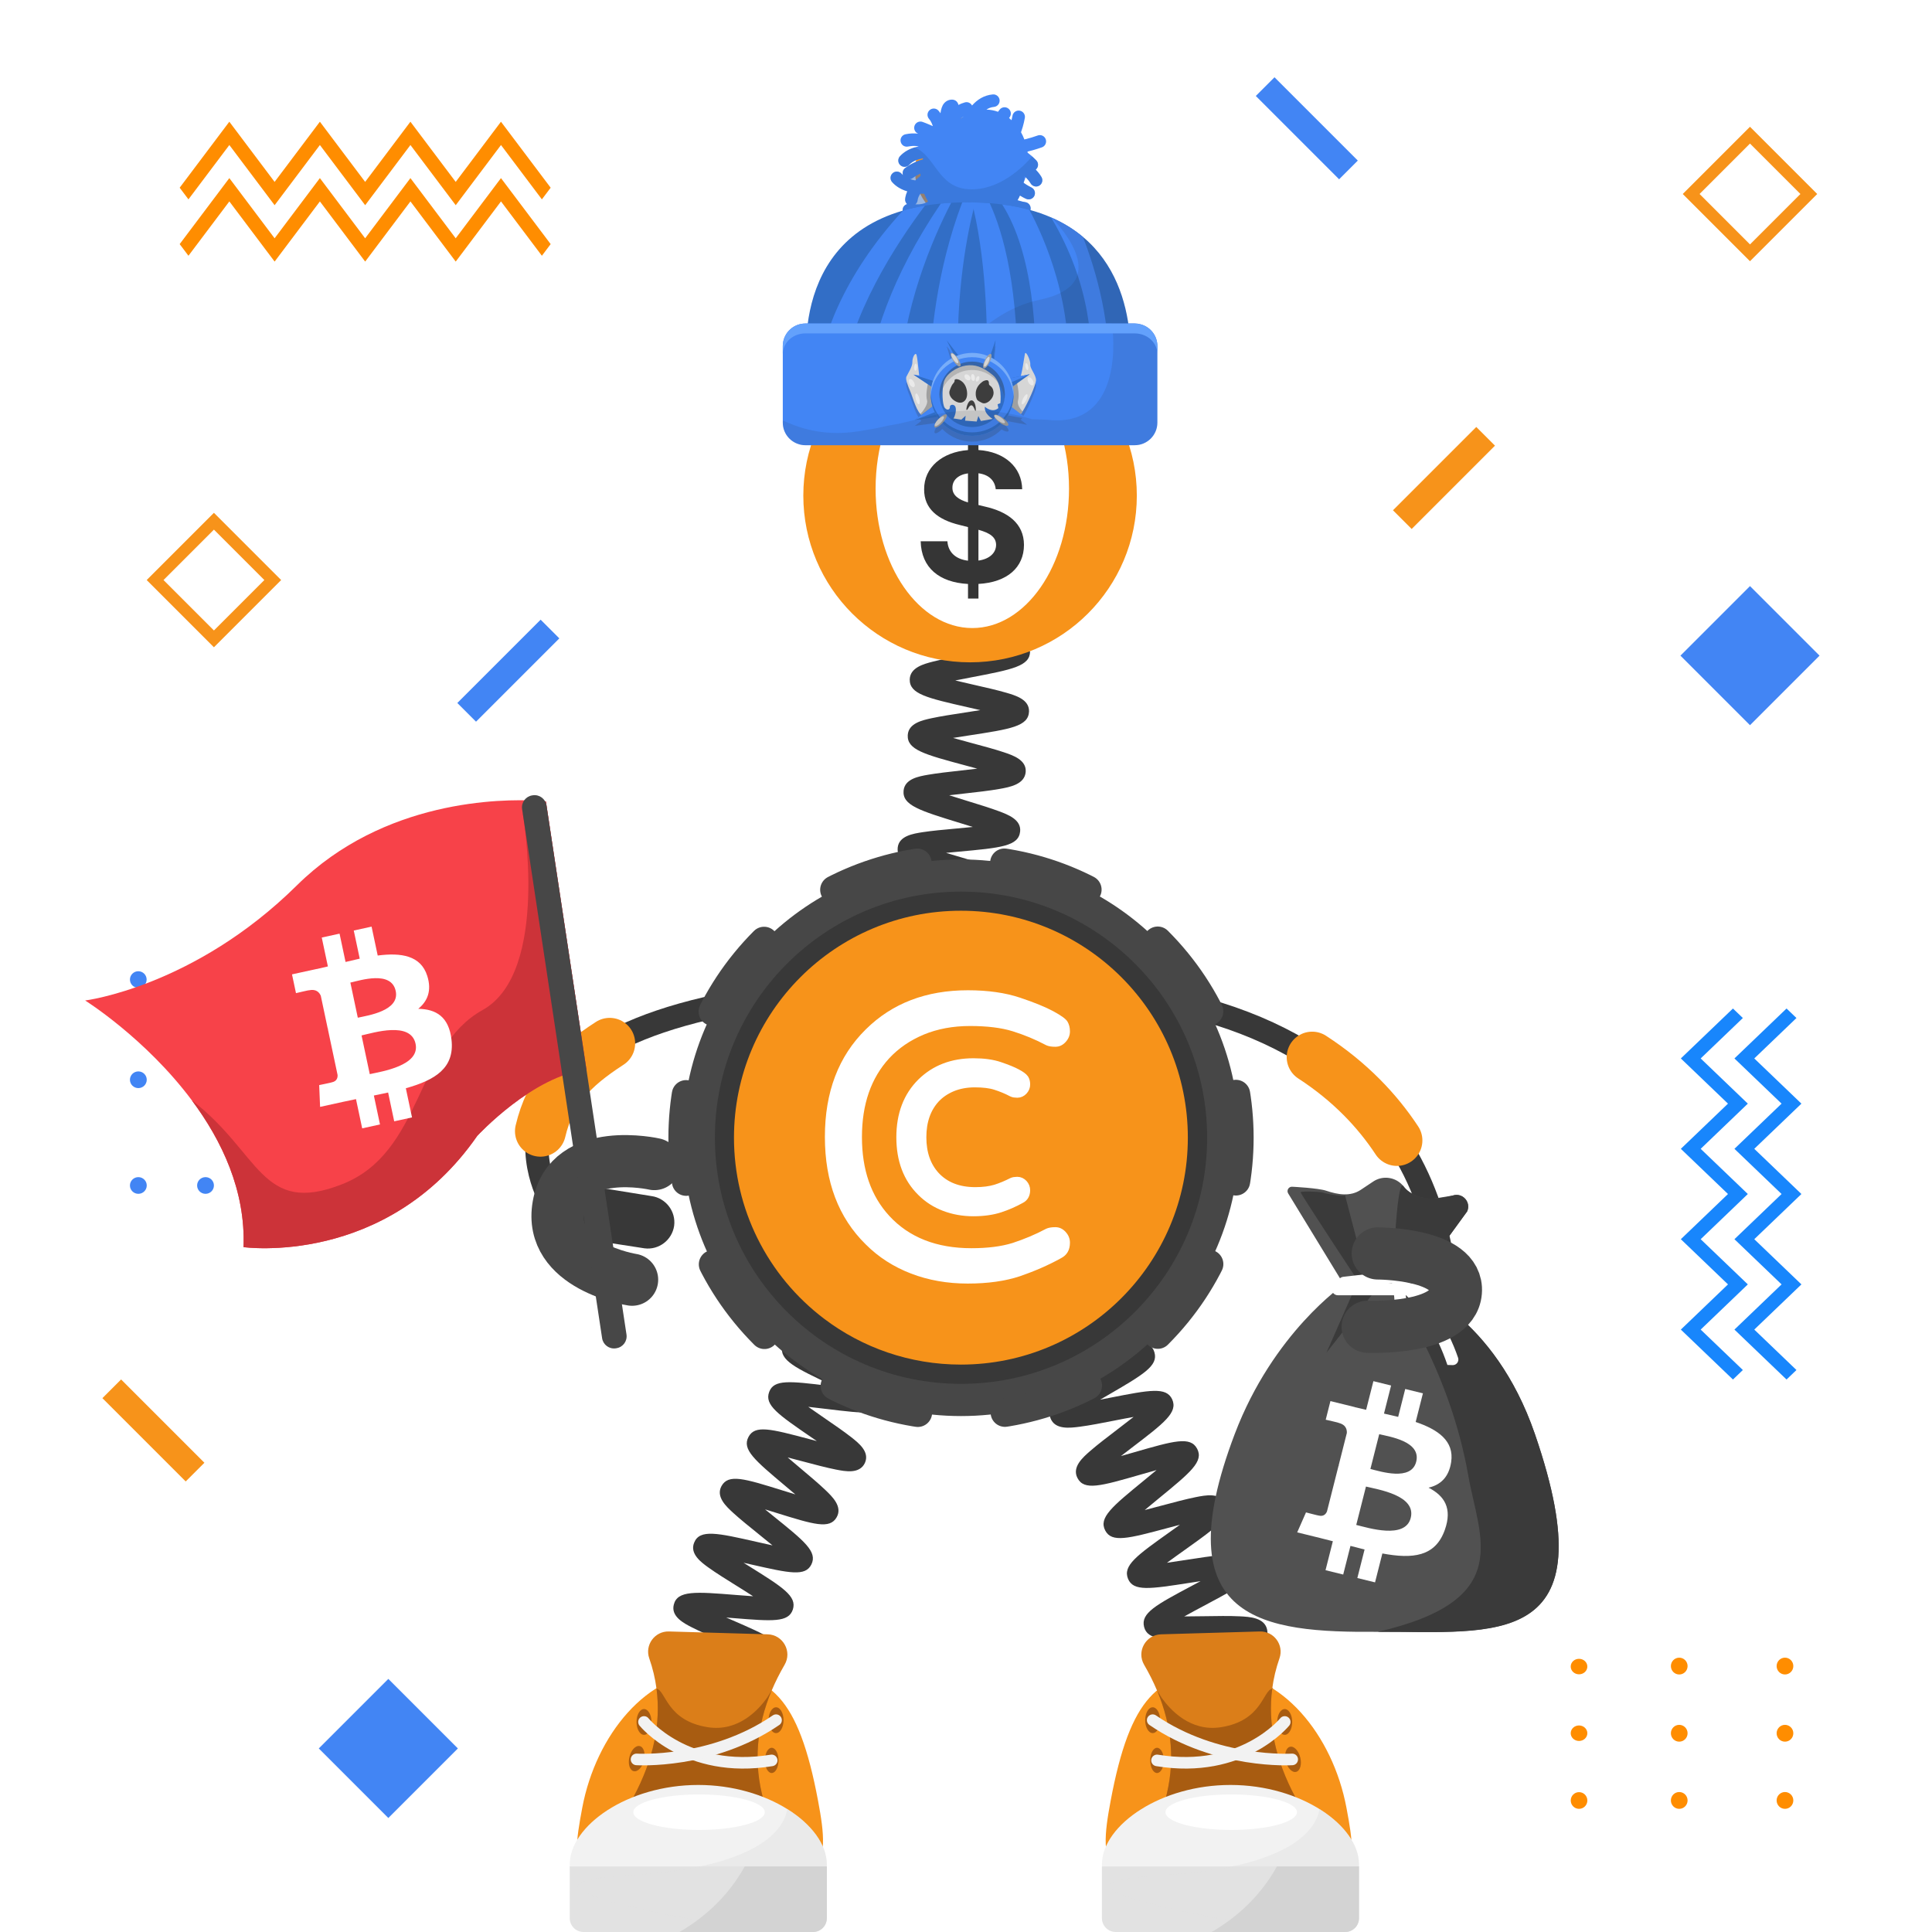 <svg width="1000" height="1000" viewBox="0 0 1000 1000" fill="none" xmlns="http://www.w3.org/2000/svg">
<rect width="1000" height="1000" fill="white"/>
<path fill-rule="evenodd" clip-rule="evenodd" d="M110.729 265.43L75.93 300.23L110.729 335.03L145.529 300.23L110.729 265.43ZM84.63 300.23L110.729 274.13L136.829 300.23L110.729 326.33L84.63 300.23Z" fill="#F7931A"/>
<path fill-rule="evenodd" clip-rule="evenodd" d="M905.793 65.61L870.992 100.41L905.793 135.21L940.593 100.41L905.793 65.61ZM879.692 100.41L905.793 74.31L931.893 100.41L905.793 126.51L879.692 100.41Z" fill="#F7931A"/>
<path fill-rule="evenodd" clip-rule="evenodd" d="M873.857 834.25C873.857 836.65 871.928 838.6 869.538 838.6C867.148 838.6 865.218 836.65 865.218 834.25C865.218 831.85 867.148 829.9 869.538 829.9C871.928 829.9 873.857 831.85 873.857 834.25ZM821.968 834.5C821.968 836.72 820.038 838.51 817.668 838.51C815.298 838.51 813.367 836.71 813.367 834.5C813.367 832.28 815.288 830.49 817.668 830.49C820.048 830.49 821.968 832.28 821.968 834.5ZM821.968 869C821.968 871.22 820.038 873.01 817.668 873.01C815.298 873.01 813.367 871.21 813.367 869C813.367 866.78 815.288 864.98 817.668 864.98C820.048 864.99 821.968 866.79 821.968 869ZM817.678 908.14C820.048 908.14 821.978 906.21 821.978 903.82C821.978 901.43 820.048 899.5 817.678 899.5C815.308 899.5 813.378 901.43 813.378 903.82C813.378 906.2 815.298 908.14 817.678 908.14ZM869.538 873.37C871.928 873.37 873.857 871.42 873.857 869.02C873.857 866.62 871.928 864.67 869.538 864.67C867.148 864.67 865.218 866.61 865.218 869.02C865.218 871.42 867.158 873.37 869.538 873.37ZM873.857 903.79C873.857 906.19 871.928 908.14 869.538 908.14C867.148 908.14 865.218 906.19 865.218 903.79C865.218 901.39 867.148 899.44 869.538 899.44C871.928 899.44 873.857 901.39 873.857 903.79ZM924.268 838.59C926.658 838.59 928.588 836.64 928.588 834.24C928.588 831.84 926.658 829.89 924.268 829.89C921.878 829.89 919.947 831.84 919.947 834.24C919.947 836.65 921.878 838.59 924.268 838.59ZM928.588 869.02C928.588 871.42 926.658 873.37 924.268 873.37C921.878 873.37 919.947 871.42 919.947 869.02C919.947 866.62 921.878 864.67 924.268 864.67C926.658 864.67 928.588 866.62 928.588 869.02ZM924.268 908.14C926.658 908.14 928.588 906.19 928.588 903.79C928.588 901.39 926.658 899.44 924.268 899.44C921.878 899.44 919.947 901.39 919.947 903.79C919.947 906.2 921.878 908.14 924.268 908.14Z" fill="#FF8D00"/>
<path fill-rule="evenodd" clip-rule="evenodd" d="M141.157 563.2C138.757 563.2 136.808 561.27 136.808 558.88C136.808 556.49 138.757 554.56 141.157 554.56C143.557 554.56 145.508 556.49 145.508 558.88C145.508 561.27 143.557 563.2 141.157 563.2ZM140.897 511.31C138.677 511.31 136.888 509.39 136.888 507.01C136.888 504.64 138.687 502.71 140.897 502.71C143.107 502.71 144.907 504.63 144.907 507.01C144.917 509.38 143.117 511.31 140.897 511.31ZM106.397 511.31C104.177 511.31 102.388 509.39 102.388 507.01C102.388 504.64 104.187 502.71 106.397 502.71C108.617 502.71 110.418 504.63 110.418 507.01C110.408 509.38 108.617 511.31 106.397 511.31ZM67.258 507.01C67.258 509.38 69.187 511.31 71.577 511.31C73.967 511.31 75.897 509.39 75.897 507.01C75.897 504.64 73.967 502.71 71.577 502.71C69.197 502.71 67.258 504.64 67.258 507.01ZM102.027 558.88C102.027 561.27 103.978 563.2 106.378 563.2C108.778 563.2 110.728 561.27 110.728 558.88C110.728 556.49 108.788 554.56 106.378 554.56C103.978 554.56 102.027 556.49 102.027 558.88ZM71.607 563.2C69.207 563.2 67.258 561.27 67.258 558.88C67.258 556.49 69.207 554.56 71.607 554.56C74.007 554.56 75.958 556.49 75.958 558.88C75.958 561.27 74.007 563.2 71.607 563.2ZM136.808 613.6C136.808 615.99 138.757 617.92 141.157 617.92C143.557 617.92 145.508 615.99 145.508 613.6C145.508 611.21 143.557 609.28 141.157 609.28C138.757 609.28 136.808 611.22 136.808 613.6ZM106.378 617.92C103.978 617.92 102.027 615.99 102.027 613.6C102.027 611.21 103.978 609.28 106.378 609.28C108.778 609.28 110.728 611.21 110.728 613.6C110.728 615.99 108.778 617.92 106.378 617.92ZM67.258 613.6C67.258 615.99 69.207 617.92 71.607 617.92C74.007 617.92 75.958 615.99 75.958 613.6C75.958 611.21 74.007 609.28 71.607 609.28C69.207 609.28 67.258 611.22 67.258 613.6Z" fill="#4285F4"/>
<path fill-rule="evenodd" clip-rule="evenodd" d="M279.83 320.74L289.511 330.42L246.391 373.54L236.711 363.86L279.83 320.74Z" fill="#4285F4"/>
<path fill-rule="evenodd" clip-rule="evenodd" d="M630.688 65.27L640.367 55.59L683.487 98.71L673.808 108.39L630.688 65.27Z" fill="#4285F4"/>
<path fill-rule="evenodd" clip-rule="evenodd" d="M747.448 257.11L737.769 247.43L694.648 290.55L704.328 300.23L747.448 257.11Z" fill="#F7931A"/>
<path fill-rule="evenodd" clip-rule="evenodd" d="M49.445 708.31L39.766 717.99L82.886 761.11L92.565 751.43L49.445 708.31Z" fill="#F7931A"/>
<path fill-rule="evenodd" clip-rule="evenodd" d="M144.922 864L108.922 900L144.922 936L180.922 900L144.922 864Z" fill="#4285F4"/>
<path fill-rule="evenodd" clip-rule="evenodd" d="M905.789 303.36L869.789 339.36L905.789 375.36L941.789 339.36L905.789 303.36Z" fill="#4285F4"/>
<path fill-rule="evenodd" clip-rule="evenodd" d="M259.379 115.05L235.948 146.2L212.509 115.05L189.078 146.2L165.648 115.05L142.209 146.2L118.778 115.05L93.078 149.21L97.618 155.24L118.789 127.11L142.219 158.26L165.658 127.11L189.089 158.26L212.519 127.11L235.959 158.26L259.389 127.11L280.559 155.24L285.099 149.21L259.379 115.05Z" fill="#FF8D00"/>
<path fill-rule="evenodd" clip-rule="evenodd" d="M259.379 85.86L235.948 117.01L212.509 85.86L189.078 117.01L165.648 85.86L142.209 117.01L118.778 85.86L93.078 120.02L97.618 126.05L118.789 97.92L142.219 129.07L165.658 97.92L189.089 129.07L212.519 97.92L235.959 129.07L259.389 97.92L280.559 126.05L285.099 120.02L259.379 85.86Z" fill="#FF8D00"/>
<path fill-rule="evenodd" clip-rule="evenodd" d="M861.766 516.64L888.735 490.79L893.865 495.71L872.036 516.64L896.436 540.03L872.036 563.42L896.436 586.81L872.036 610.2L896.436 633.59L872.036 656.98L893.865 677.91L888.735 682.83L861.766 656.98L886.166 633.59L861.766 610.2L886.166 586.81L861.766 563.42L886.166 540.03L861.766 516.64ZM889.506 516.64L916.476 490.79L921.605 495.71L899.775 516.64L924.176 540.03L899.775 563.42L924.176 586.81L899.775 610.2L924.176 633.59L899.775 656.98L921.605 677.91L916.476 682.83L889.506 656.98L913.905 633.59L889.506 610.2L913.905 586.81L889.506 563.42L913.905 540.03L889.506 516.64Z" fill="#1886FC"/>
<path d="M1000 0H0V1000H1000V0Z" fill="white"/>
<path fill-rule="evenodd" clip-rule="evenodd" d="M110.729 265.43L75.93 300.23L110.729 335.03L145.529 300.23L110.729 265.43ZM84.63 300.23L110.729 274.13L136.829 300.23L110.729 326.33L84.63 300.23Z" fill="#F7931A"/>
<path fill-rule="evenodd" clip-rule="evenodd" d="M905.793 65.61L870.992 100.41L905.793 135.21L940.593 100.41L905.793 65.61ZM879.692 100.41L905.793 74.31L931.893 100.41L905.793 126.51L879.692 100.41Z" fill="#F7931A"/>
<path fill-rule="evenodd" clip-rule="evenodd" d="M873.49 862.36C873.49 864.76 871.561 866.71 869.171 866.71C866.781 866.71 864.851 864.76 864.851 862.36C864.851 859.96 866.781 858.01 869.171 858.01C871.561 858.01 873.49 859.96 873.49 862.36ZM821.601 862.61C821.601 864.83 819.671 866.62 817.301 866.62C814.931 866.62 813 864.82 813 862.61C813 860.39 814.921 858.6 817.301 858.6C819.681 858.6 821.601 860.39 821.601 862.61ZM821.601 897.11C821.601 899.33 819.671 901.12 817.301 901.12C814.931 901.12 813 899.32 813 897.11C813 894.89 814.921 893.09 817.301 893.09C819.681 893.1 821.601 894.9 821.601 897.11ZM817.311 936.25C819.681 936.25 821.61 934.32 821.61 931.93C821.61 929.54 819.681 927.61 817.311 927.61C814.941 927.61 813.011 929.54 813.011 931.93C813.011 934.31 814.931 936.25 817.311 936.25ZM869.171 901.48C871.561 901.48 873.49 899.53 873.49 897.13C873.49 894.73 871.561 892.78 869.171 892.78C866.781 892.78 864.851 894.72 864.851 897.13C864.851 899.53 866.791 901.48 869.171 901.48ZM873.49 931.9C873.49 934.3 871.561 936.25 869.171 936.25C866.781 936.25 864.851 934.3 864.851 931.9C864.851 929.5 866.781 927.55 869.171 927.55C871.561 927.55 873.49 929.5 873.49 931.9ZM923.9 866.7C926.29 866.7 928.221 864.75 928.221 862.35C928.221 859.95 926.29 858 923.9 858C921.51 858 919.58 859.95 919.58 862.35C919.58 864.76 921.51 866.7 923.9 866.7ZM928.221 897.13C928.221 899.53 926.29 901.48 923.9 901.48C921.51 901.48 919.58 899.53 919.58 897.13C919.58 894.73 921.51 892.78 923.9 892.78C926.29 892.78 928.221 894.73 928.221 897.13ZM923.9 936.25C926.29 936.25 928.221 934.3 928.221 931.9C928.221 929.5 926.29 927.55 923.9 927.55C921.51 927.55 919.58 929.5 919.58 931.9C919.58 934.31 921.51 936.25 923.9 936.25Z" fill="#FF8D00"/>
<path fill-rule="evenodd" clip-rule="evenodd" d="M141.157 563.2C138.757 563.2 136.808 561.27 136.808 558.88C136.808 556.49 138.757 554.56 141.157 554.56C143.557 554.56 145.508 556.49 145.508 558.88C145.508 561.27 143.557 563.2 141.157 563.2ZM140.897 511.31C138.677 511.31 136.888 509.39 136.888 507.01C136.888 504.64 138.687 502.71 140.897 502.71C143.107 502.71 144.907 504.63 144.907 507.01C144.917 509.38 143.117 511.31 140.897 511.31ZM106.397 511.31C104.177 511.31 102.388 509.39 102.388 507.01C102.388 504.64 104.187 502.71 106.397 502.71C108.617 502.71 110.418 504.63 110.418 507.01C110.408 509.38 108.617 511.31 106.397 511.31ZM67.258 507.01C67.258 509.38 69.187 511.31 71.577 511.31C73.967 511.31 75.897 509.39 75.897 507.01C75.897 504.64 73.967 502.71 71.577 502.71C69.197 502.71 67.258 504.64 67.258 507.01ZM102.027 558.88C102.027 561.27 103.978 563.2 106.378 563.2C108.778 563.2 110.728 561.27 110.728 558.88C110.728 556.49 108.788 554.56 106.378 554.56C103.978 554.56 102.027 556.49 102.027 558.88ZM71.607 563.2C69.207 563.2 67.258 561.27 67.258 558.88C67.258 556.49 69.207 554.56 71.607 554.56C74.007 554.56 75.958 556.49 75.958 558.88C75.958 561.27 74.007 563.2 71.607 563.2ZM136.808 613.6C136.808 615.99 138.757 617.92 141.157 617.92C143.557 617.92 145.508 615.99 145.508 613.6C145.508 611.21 143.557 609.28 141.157 609.28C138.757 609.28 136.808 611.22 136.808 613.6ZM106.378 617.92C103.978 617.92 102.027 615.99 102.027 613.6C102.027 611.21 103.978 609.28 106.378 609.28C108.778 609.28 110.728 611.21 110.728 613.6C110.728 615.99 108.778 617.92 106.378 617.92ZM67.258 613.6C67.258 615.99 69.207 617.92 71.607 617.92C74.007 617.92 75.958 615.99 75.958 613.6C75.958 611.21 74.007 609.28 71.607 609.28C69.207 609.28 67.258 611.22 67.258 613.6Z" fill="#4285F4"/>
<path fill-rule="evenodd" clip-rule="evenodd" d="M279.83 320.74L289.511 330.42L246.391 373.54L236.711 363.86L279.83 320.74Z" fill="#4285F4"/>
<path fill-rule="evenodd" clip-rule="evenodd" d="M650 49.68L659.68 40L702.8 83.12L693.12 92.8L650 49.68Z" fill="#4285F4"/>
<path fill-rule="evenodd" clip-rule="evenodd" d="M773.8 230.68L764.12 221L721 264.12L730.68 273.8L773.8 230.68Z" fill="#F7931A"/>
<path fill-rule="evenodd" clip-rule="evenodd" d="M62.68 714L53 723.68L96.12 766.8L105.8 757.12L62.68 714Z" fill="#F7931A"/>
<path fill-rule="evenodd" clip-rule="evenodd" d="M201 869L165 905L201 941L237 905L201 869Z" fill="#4285F4"/>
<path fill-rule="evenodd" clip-rule="evenodd" d="M905.789 303.36L869.789 339.36L905.789 375.36L941.789 339.36L905.789 303.36Z" fill="#4285F4"/>
<path fill-rule="evenodd" clip-rule="evenodd" d="M259.301 92.19L235.87 123.34L212.431 92.19L189 123.34L165.57 92.19L142.131 123.34L118.7 92.19L93 126.35L97.54 132.38L118.711 104.25L142.141 135.4L165.58 104.25L189.011 135.4L212.44 104.25L235.881 135.4L259.311 104.25L280.48 132.38L285.021 126.35L259.301 92.19Z" fill="#FF8D00"/>
<path fill-rule="evenodd" clip-rule="evenodd" d="M259.301 63L235.87 94.15L212.431 63L189 94.15L165.57 63L142.131 94.15L118.7 63L93 97.16L97.54 103.19L118.711 75.06L142.141 106.21L165.58 75.06L189.011 106.21L212.44 75.06L235.881 106.21L259.311 75.06L280.48 103.19L285.021 97.16L259.301 63Z" fill="#FF8D00"/>
<path fill-rule="evenodd" clip-rule="evenodd" d="M870 547.85L896.97 522L902.1 526.92L880.271 547.85L904.67 571.24L880.271 594.63L904.67 618.02L880.271 641.41L904.67 664.8L880.271 688.19L902.1 709.12L896.97 714.04L870 688.19L894.4 664.8L870 641.41L894.4 618.02L870 594.63L894.4 571.24L870 547.85ZM897.74 547.85L924.71 522L929.84 526.92L908.01 547.85L932.41 571.24L908.01 594.63L932.41 618.02L908.01 641.41L932.41 664.8L908.01 688.19L929.84 709.12L924.71 714.04L897.74 688.19L922.14 664.8L897.74 641.41L922.14 618.02L897.74 594.63L922.14 571.24L897.74 547.85Z" fill="#1886FC"/>



<!-- next -->
<path d="M285.351 621.96C285.351 621.96 228.241 529.009 430.041 512.479" stroke="#383838" stroke-width="12.035" stroke-miterlimit="10"/>
<path d="M279.734 585.509C284.734 564.459 295.984 552.739 315.574 540.029" stroke="#F7931A" stroke-width="26.366" stroke-miterlimit="10" stroke-linecap="round"/>
<path fill-rule="evenodd" clip-rule="evenodd" d="M299.71 627.189C300.75 619.789 307.65 614.519 315.05 615.499L337.25 619.099C344.65 620.139 349.919 627.039 348.939 634.439C347.899 641.839 341 647.109 333.6 646.129L313.199 642.979C305.729 641.939 298.68 634.589 299.71 627.189Z" fill="#383838"/>
<path d="M748.004 686.939C748.004 686.939 766.503 529.009 564.703 512.489" stroke="#383838" stroke-width="12.035" stroke-miterlimit="10"/>
<path d="M723.042 590.289C712.912 574.919 698.762 559.889 679.172 547.169" stroke="#F7931A" stroke-width="26.366" stroke-miterlimit="10" stroke-linecap="round"/>
<path fill-rule="evenodd" clip-rule="evenodd" d="M740.621 669.959C741.241 662.509 735.681 655.849 728.261 655.159L707.661 653.719C700.211 653.099 693.551 658.659 692.861 666.079C692.231 673.529 697.801 680.189 705.221 680.879L725.821 682.319C733.331 682.969 740.001 677.409 740.621 669.959Z" fill="#383838"/>
<path d="M607.971 927.36C608.391 927.11 609.631 925.96 609.791 923.92L597.791 922.98C598.371 915.55 607.3 914.21 628.87 910.99C630.7 910.72 632.751 910.41 634.851 910.08C632.301 909.5 629.771 908.96 627.551 908.48C607.241 904.09 598.831 902.27 598.731 895.1C598.631 887.59 607.431 885.47 628.681 880.35C630.251 879.97 631.991 879.55 633.771 879.11C631.371 878.82 629.021 878.56 626.941 878.32C620.541 877.6 614.501 876.93 609.731 876.09C604.931 875.25 597.68 873.97 596.99 867.93C596.13 860.58 604.591 857.49 625.021 850.01C626.321 849.53 627.751 849.01 629.221 848.47C627.181 848.49 625.19 848.52 623.41 848.55C602.58 848.89 593.961 849.03 592.181 842.1C590.361 834.93 598.281 830.72 617.401 820.55C618.651 819.88 620.021 819.16 621.431 818.4C619.451 818.7 617.531 819 615.791 819.27C595.171 822.48 586.631 823.81 583.881 817.22C581.061 810.32 588.351 805.14 605.961 792.62C607.421 791.58 609.061 790.42 610.721 789.22C608.501 789.8 606.331 790.38 604.401 790.89C583.911 796.37 575.441 798.64 572.061 792.18C568.601 785.55 575.48 779.91 592.12 766.28C594.09 764.67 596.381 762.79 598.631 760.9C595.771 761.69 592.881 762.52 590.401 763.24C569.661 769.22 561.081 771.7 557.671 764.97C554.761 759.31 560.531 754.28 564.361 750.96C568.131 747.67 573.331 743.71 578.361 739.87C580.881 737.95 583.91 735.63 586.74 733.4C583.32 734.01 579.751 734.71 576.761 735.3C570.451 736.54 563.93 737.82 558.87 738.47C553.76 739.13 546.041 740.12 543.731 734.06C541.441 728.06 547.771 723.83 551.971 721.02C556.061 718.29 561.661 715.04 567.071 711.91C570.101 710.15 573.801 708.01 577.171 705.96C573.591 706.05 569.791 706.22 566.641 706.36C545.211 707.31 535.431 707.74 533.821 700.11C532.481 693.86 539.371 690.68 543.921 688.58C548.341 686.54 554.071 684.33 560.131 681.99C563.391 680.73 567.371 679.19 571.021 677.69C567.611 677.27 564.001 676.88 561.001 676.56C539.561 674.27 529.78 673.22 529.28 665.44C528.86 657.99 537.32 656 557.74 651.19C565.72 649.31 577.791 646.47 580.151 644.81C579.761 645.09 578.641 646.32 578.641 648.33H590.681C590.681 655.8 581.851 657.88 560.501 662.91C559.161 663.23 557.691 663.57 556.181 663.93C558.321 664.17 560.41 664.39 562.28 664.6C568.67 665.28 574.711 665.93 579.481 666.74C584.271 667.55 591.501 668.79 592.261 674.78C593.211 682.11 584.801 685.36 564.461 693.21C563.381 693.63 562.211 694.08 561.011 694.55C562.801 694.48 564.531 694.4 566.101 694.33C586.921 693.41 595.541 693.03 597.521 699.93C599.611 706.95 591.851 711.45 573.111 722.32C571.961 722.99 570.71 723.71 569.41 724.47C571.18 724.13 572.9 723.79 574.45 723.49C595.13 719.43 603.691 717.75 606.721 724.3C609.761 731.06 602.71 736.45 585.66 749.45C583.99 750.72 582.101 752.17 580.191 753.65C582.601 752.98 584.981 752.29 587.061 751.69C607.641 745.76 616.151 743.3 619.631 749.86C623.131 756.45 616.28 762.06 599.74 775.61C597.56 777.39 594.991 779.5 592.521 781.59C595.561 780.82 598.651 779.99 601.291 779.29C607.491 777.63 613.891 775.92 618.891 774.92C623.921 773.92 631.521 772.4 634.261 778.22C637.031 783.93 631.111 788.74 627.191 791.93C623.351 795.05 618.061 798.81 612.941 802.45C610.261 804.36 607.011 806.67 604.011 808.89C607.411 808.42 610.98 807.86 613.95 807.4C620.36 806.4 626.981 805.37 632.131 804.92C637.311 804.46 645.141 803.77 647.191 809.99C649.211 816.04 642.741 820.02 638.461 822.66C634.281 825.24 628.571 828.27 623.061 831.21C620.031 832.82 616.351 834.78 612.981 836.66C616.461 836.65 620.161 836.6 623.231 836.55C629.731 836.44 636.461 836.34 641.641 836.6C646.851 836.86 654.721 837.26 655.901 843.7C657.251 851.07 649.031 854.08 629.171 861.35C626.021 862.5 622.21 863.9 618.66 865.28C621.95 865.7 625.401 866.09 628.291 866.41C649.721 868.81 659.501 869.91 660.001 877.66C660.411 885.13 651.951 887.16 631.511 892.09C628.331 892.86 624.491 893.78 620.891 894.72C624.051 895.45 627.341 896.16 630.101 896.76C651.121 901.3 660.721 903.37 660.421 911.13C660.211 918.52 651.56 919.81 630.66 922.93C622.6 924.1 610.441 925.92 607.971 927.36Z" fill="#383838"/>
<path d="M505.14 627.51C502.63 621.58 508.871 616.81 513.001 613.65C517.151 610.48 522.771 606.73 528.211 603.11C530.161 601.81 532.41 600.31 534.65 598.79C531.5 599.33 528.29 599.93 525.56 600.44C519.44 601.58 513.12 602.76 508.27 603.35C503.34 603.96 495.88 604.87 493.6 599.07C490.82 591.93 498.58 587.01 517.32 575.14C519.34 573.86 521.68 572.38 523.99 570.88C520.67 571.35 517.27 571.87 514.39 572.32C507.99 573.31 501.94 574.25 497.1 574.7C492.16 575.16 484.68 575.85 482.62 569.94C480.46 563.87 487.05 559.45 491.41 556.53C495.8 553.59 501.7 550.17 507.4 546.87C509.54 545.63 512.051 544.18 514.501 542.72C510.961 543.02 507.301 543.39 504.211 543.7C497.801 544.35 491.741 544.96 486.921 545.15C481.971 545.35 474.49 545.64 472.78 539.6C470.6 532.08 479.63 527.71 499.41 518.13C501.8 516.97 504.62 515.61 507.36 514.24C503.49 514.16 499.371 514.16 495.971 514.15C489.541 514.14 483.47 514.14 478.68 513.84C473.72 513.53 466.24 513.07 465.23 506.82C463.92 499.05 473.4 495.95 494.18 489.15C496.96 488.24 500.29 487.15 503.45 486.06C499.71 485.37 495.7 484.72 492.39 484.17C486.16 483.15 479.73 482.09 474.89 480.98C469.92 479.84 462.411 478.11 462.501 471.63C462.501 465.24 470.04 463.56 475.02 462.46C479.9 461.38 486.38 460.36 492.64 459.39C495.6 458.93 499.12 458.38 502.49 457.8C499.51 456.88 496.45 455.98 493.85 455.22C487.59 453.38 481.12 451.48 476.23 449.7C471.35 447.91 463.96 445.21 464.64 438.79C465.26 432.63 472.64 431.5 477.53 430.74C482.33 430 488.41 429.45 494.85 428.86C497.46 428.62 500.491 428.34 503.501 428.03C501.291 427.34 499.11 426.67 497.19 426.08C475.85 419.53 467.01 416.82 467.69 409.23C468.31 403.1 475.56 401.85 480.36 401.01C485.08 400.19 491.101 399.52 497.461 398.81C499.991 398.53 502.91 398.2 505.82 397.85C503.71 397.27 501.631 396.71 499.791 396.22C478.341 390.46 469.46 388.07 469.85 380.49C470.2 374.33 477.461 372.77 482.261 371.73C487.001 370.71 493.031 369.79 499.421 368.81C501.841 368.44 504.62 368.02 507.41 367.56C505.27 367.06 503.161 366.58 501.291 366.16C479.701 361.26 470.77 359.23 470.87 351.68C471.04 345.48 478.241 343.64 483.001 342.42C487.731 341.21 494.03 340.01 500.12 338.84C508.19 337.3 520.38 334.97 522.81 333.42C522.37 333.7 521.12 334.98 521.12 337.13H533.16C533.16 344.78 524.151 346.5 502.381 350.66C499.981 351.12 497.2 351.65 494.44 352.21C497.72 353 501.101 353.77 503.961 354.42C510.271 355.85 516.23 357.21 520.89 358.57C525.63 359.96 532.8 362.05 532.62 368.25C532.32 375.96 523.22 377.35 501.24 380.71C498.84 381.08 496.051 381.5 493.291 381.95C496.601 382.89 500.031 383.81 502.921 384.59C509.151 386.26 515.03 387.84 519.61 389.38C524.28 390.95 531.35 393.32 530.9 399.52C530.4 406.02 522.57 407.42 517.4 408.34C512.17 409.28 505.371 410.04 498.791 410.77C496.521 411.02 493.911 411.31 491.291 411.63C494.531 412.68 497.881 413.71 500.721 414.58C506.851 416.46 512.641 418.24 517.131 419.92C521.721 421.64 528.65 424.24 528.02 430.37C527.23 437.99 518.07 438.82 495.94 440.85C494.03 441.02 491.88 441.22 489.68 441.44C492.31 442.24 494.94 443.01 497.23 443.68C503.2 445.43 509.361 447.24 513.971 448.91C518.611 450.59 525.61 453.12 525.18 459.23C524.69 466.57 515.85 467.95 494.49 471.29C493.47 471.45 492.37 471.62 491.24 471.8C492.32 471.98 493.35 472.15 494.33 472.31C515.64 475.81 524.461 477.25 525.041 484.52C525.541 491.56 518.02 494.02 497.91 500.6C496.47 501.07 494.891 501.59 493.261 502.13C494.201 502.13 495.12 502.13 495.98 502.13C518.2 502.16 527.39 502.17 529.12 509.45C530.77 516.34 523.66 519.78 504.66 528.98C502.62 529.97 500.311 531.09 497.971 532.24C499.741 532.07 501.461 531.9 503.011 531.74C525.121 529.51 534.27 528.58 536.6 535.78C538.53 541.56 532.35 545.66 528.27 548.36C524.25 551.02 519 554.07 513.43 557.29C511.31 558.52 508.88 559.93 506.45 561.36C508.59 561.04 510.681 560.72 512.541 560.43C534.451 557.04 543.511 555.63 546.171 562.72C548.351 568.47 542.31 572.84 538.32 575.73C534.38 578.58 529.221 581.85 523.751 585.31C521.601 586.67 519.12 588.24 516.66 589.84C519.01 589.42 521.32 588.99 523.35 588.61C545.03 584.57 554 582.9 556.85 589.9C559.2 595.64 553.241 600.17 549.291 603.16C545.401 606.12 540.05 609.68 534.87 613.12C528.05 617.66 517.74 624.53 516.1 626.89C516.4 626.46 517.051 624.79 516.221 622.81L505.14 627.51Z" fill="#383838"/>
<path d="M352.929 930.65C353.469 930.26 354.538 928.8 354.398 926.79L342.389 927.6C341.959 921.25 349.189 918.84 353.979 917.24C358.719 915.66 364.979 914.02 371.019 912.43C373.349 911.82 376.079 911.1 378.759 910.37C375.579 909.72 372.289 909.1 369.509 908.58C349.549 904.82 341.289 903.27 341.289 895.98C341.289 888.31 350.648 886.68 371.148 883.09C373.608 882.66 376.488 882.15 379.318 881.63C376.108 880.64 372.758 879.67 369.938 878.86C350.378 873.19 342.279 870.85 343.019 863.55C343.849 855.89 353.318 855.31 374.068 854.04C376.718 853.88 379.849 853.69 382.889 853.46C379.679 852 376.278 850.52 373.438 849.29C367.708 846.8 362.298 844.45 358.118 842.32C354.028 840.23 347.189 836.73 348.749 830.58C350.589 823.11 360.069 823.87 380.839 825.54C383.529 825.76 386.719 826.01 389.809 826.22C386.839 824.29 383.669 822.31 381.039 820.67C375.949 817.5 370.688 814.22 366.858 811.47C363.108 808.79 356.829 804.29 359.309 798.43C362.169 791.38 371.398 793.47 391.618 798.06C394.088 798.62 396.999 799.28 399.849 799.89C397.379 797.84 394.809 795.77 392.629 794.02C387.919 790.22 383.039 786.3 379.519 783.07C375.889 779.74 370.408 774.72 373.448 769.18C377.028 762.73 385.238 765.29 405.068 771.46C407.068 772.08 409.338 772.79 411.648 773.49C409.838 771.94 408.028 770.43 406.448 769.1C390.558 755.75 383.979 750.22 387.419 743.75C390.749 737.4 398.939 739.58 418.749 744.83C420.009 745.16 421.369 745.53 422.789 745.9C421.779 745.21 420.808 744.54 419.908 743.92C402.698 732.11 395.579 727.23 398.129 720.45C400.559 713.86 408.809 714.86 428.749 717.28C429.829 717.41 430.979 717.55 432.169 717.69C431.549 717.4 430.948 717.11 430.368 716.84C411.858 708.11 403.408 704.13 404.868 696.95C406.288 690.07 414.559 689.73 434.549 688.92C435.889 688.87 437.349 688.81 438.849 688.74C437.959 688.47 437.098 688.21 436.278 687.97C416.018 681.89 407.629 679.38 408.019 672.05C408.429 664.97 416.609 663.54 436.389 660.08C444.079 658.73 455.698 656.7 458.068 655.26C457.488 655.61 456.299 657 456.299 659.04H468.339C468.339 666.71 458.979 668.34 438.469 671.93C435.929 672.38 432.919 672.9 429.999 673.45C433.319 674.51 436.818 675.56 439.738 676.43C445.698 678.22 451.339 679.91 455.719 681.53C460.019 683.12 467.209 685.78 466.379 692.06C465.459 699.69 455.928 700.08 435.028 700.93C432.288 701.04 429.038 701.18 425.908 701.35C429.148 702.95 432.619 704.59 435.499 705.95C440.899 708.5 446.489 711.13 450.599 713.4C454.619 715.62 461.338 719.33 459.608 725.42C457.428 732.88 447.989 731.73 427.299 729.22C424.619 728.89 421.438 728.51 418.358 728.18C421.188 730.19 424.209 732.26 426.719 733.99C431.689 737.4 436.838 740.93 440.578 743.87C444.438 746.9 450.279 751.48 447.669 757.22C444.929 763.06 437.518 761.6 432.608 760.63C427.798 759.68 421.629 758.05 415.669 756.46C413.279 755.83 410.479 755.08 407.709 754.38C409.939 756.3 412.238 758.24 414.198 759.88C418.868 763.8 423.698 767.86 427.198 771.21C430.758 774.62 436.149 779.77 433.099 785.26C429.529 791.68 421.319 789.13 401.499 782.95C399.809 782.42 397.928 781.84 395.988 781.25C397.458 782.45 398.898 783.61 400.188 784.65C416.448 797.74 423.168 803.16 419.988 809.73C416.848 816.12 408.679 814.27 388.969 809.81C387.699 809.52 386.309 809.21 384.879 808.89C385.759 809.44 386.608 809.97 387.408 810.47C405.228 821.59 412.608 826.19 410.368 833.11C408.128 839.82 399.859 839.16 379.889 837.55C378.639 837.45 377.279 837.34 375.879 837.23C376.699 837.59 377.499 837.93 378.249 838.26C397.639 846.68 405.659 850.16 404.389 857.39C403.159 864.33 394.868 864.84 374.818 866.06C373.338 866.15 371.719 866.25 370.039 866.36C371.179 866.69 372.279 867.01 373.299 867.31C393.599 873.19 402.008 875.62 401.618 882.99C401.208 890.07 393.018 891.5 373.238 894.96C371.488 895.27 369.529 895.61 367.519 895.97C368.999 896.25 370.439 896.52 371.749 896.77C392.569 900.69 401.189 902.31 401.479 909.7C401.789 916.83 393.679 918.96 374.089 924.09C366.549 926.05 355.169 929.03 352.929 930.65Z" fill="#383838"/>
<path d="M497.418 732.95C576.978 732.95 641.468 668.46 641.468 588.9C641.468 509.34 576.978 444.85 497.418 444.85C417.858 444.85 353.367 509.34 353.367 588.9C353.367 668.45 417.858 732.95 497.418 732.95Z" fill="#474747"/>
<path d="M497.422 716.28C567.782 716.28 624.812 659.25 624.812 588.89C624.812 518.54 567.782 461.5 497.422 461.5C427.072 461.5 370.031 518.53 370.031 588.89C370.031 659.25 427.062 716.28 497.422 716.28Z" fill="#383838"/>
<path d="M599.282 690.74C655.532 634.48 655.532 543.28 599.282 487.02C543.032 430.77 451.822 430.77 395.562 487.02C339.312 543.28 339.312 634.48 395.562 690.74C451.812 746.99 543.022 746.99 599.282 690.74Z" stroke="#474747" stroke-width="14.819" stroke-miterlimit="10" stroke-linecap="round" stroke-dasharray="45.27 45.27"/>
<path d="M614.826 588.85C614.826 653.72 562.236 706.31 497.366 706.31C470.816 706.31 446.326 697.5 426.656 682.65C412.096 671.66 400.176 657.35 392.026 640.86C384.266 625.18 379.906 607.52 379.906 588.85C379.906 523.98 432.496 471.39 497.366 471.39C562.236 471.39 614.826 523.98 614.826 588.85Z" fill="#F7931A"/>
<path fill-rule="evenodd" clip-rule="evenodd" d="M541.49 636C542.65 635.46 544.211 635.18 546.251 635.18C548.291 635.18 550.061 636 551.551 637.63C553.051 639.26 553.801 641.1 553.801 643.21C553.801 647.02 552.241 649.67 549.171 651.24C542.571 654.91 535.43 657.97 527.95 660.56C520.4 663.08 511.351 664.37 500.881 664.37C490.411 664.37 480.61 662.67 471.57 659.2C462.52 655.73 454.7 650.7 448.11 644.1C434.03 630.29 426.961 611.73 426.961 588.46C426.961 565.2 434.03 546.7 448.11 532.83C461.78 519.29 479.401 512.56 500.961 512.56C511.371 512.56 520.341 513.85 527.891 516.37C535.441 518.89 541.22 521.27 545.23 523.44C549.24 525.62 551.691 527.39 552.511 528.75C553.331 530.11 553.801 531.81 553.801 533.85C553.801 535.89 553.051 537.73 551.551 539.36C550.051 540.99 548.291 541.81 546.251 541.81C544.211 541.81 542.65 541.54 541.49 540.99C535.85 538 530.06 535.62 524.15 533.78C518.23 531.94 510.891 531.06 502.051 531.06C493.211 531.06 485.251 532.56 478.181 535.48C471.041 538.47 465.121 542.55 460.291 547.72C450.841 557.99 446.141 571.59 446.141 588.53C446.141 605.47 450.831 619.07 460.291 629.34C470.561 640.49 484.781 646.07 502.801 646.07C511.101 646.07 518.24 645.19 524.16 643.35C530.13 641.37 535.91 638.99 541.49 636Z" fill="white"/>
<path fill-rule="evenodd" clip-rule="evenodd" d="M524.143 612.459C524.683 612.189 525.502 612.049 526.522 612.049C527.542 612.049 528.423 612.459 529.173 613.269C529.923 614.089 530.263 615.039 530.263 616.059C530.263 617.959 529.512 619.329 527.952 620.069C524.622 621.909 521.083 623.469 517.343 624.699C513.603 625.919 509.042 626.599 503.812 626.599C498.573 626.599 493.682 625.709 489.192 624.009C484.702 622.309 480.763 619.789 477.423 616.459C470.353 609.519 466.883 600.269 466.883 588.639C466.883 577.009 470.423 567.759 477.423 560.819C484.293 554.089 493.063 550.689 503.883 550.689C509.123 550.689 513.613 551.299 517.353 552.599C521.093 553.889 524.022 555.049 525.992 556.139C528.032 557.229 529.192 558.109 529.662 558.789C530.072 559.469 530.272 560.289 530.272 561.309C530.272 562.329 529.933 563.209 529.183 564.029C528.433 564.849 527.552 565.249 526.532 565.249C525.512 565.249 524.692 565.109 524.152 564.839C521.362 563.339 518.443 562.189 515.513 561.239C512.593 560.289 508.842 559.879 504.492 559.879C500.142 559.879 496.122 560.629 492.522 562.119C488.982 563.619 485.992 565.659 483.612 568.239C478.922 573.409 476.543 580.209 476.543 588.639C476.543 597.069 478.922 603.869 483.612 609.039C488.782 614.619 495.852 617.399 504.832 617.399C508.982 617.399 512.523 616.929 515.513 616.039C518.433 615.119 521.363 613.889 524.143 612.459Z" fill="white" stroke="white" stroke-width="5.873"/>
<path d="M327.173 662.37C327.173 662.37 283.533 655.66 289.053 624.08C294.573 592.5 338.693 602.52 338.693 602.52" stroke="#474747" stroke-width="27" stroke-miterlimit="10" stroke-linecap="round" stroke-linejoin="round"/>
<path fill-rule="evenodd" clip-rule="evenodd" d="M282.551 414.81L303.561 553.81C276.251 556.31 247.001 587.95 247.001 587.95C199.821 655.92 126.051 645.51 126.051 645.51C127.171 616.26 114.79 590.31 99.33 569.57C75.39 537.46 44.07 517.85 44.07 517.85C44.07 517.85 100.47 510.86 153.66 458.27C198.71 413.72 259.921 413.46 277.591 414.43C280.771 414.6 282.551 414.81 282.551 414.81Z" fill="#F74249"/>
<path fill-rule="evenodd" clip-rule="evenodd" d="M282.549 414.81L303.559 553.81C276.249 556.31 246.999 587.95 246.999 587.95C199.819 655.92 126.049 645.51 126.049 645.51C127.169 616.26 114.788 590.31 99.328 569.57C134.748 596.58 135.079 629.45 177.049 612.97C219.029 596.48 214.758 542.28 249.818 522.77C284.898 503.25 270.599 421.16 270.599 421.16L277.578 414.43C280.768 414.6 282.549 414.81 282.549 414.81Z" fill="#CC3339"/>
<path fill-rule="evenodd" clip-rule="evenodd" d="M319.042 697.84L318.742 697.89C315.342 698.4 312.172 696.06 311.652 692.66L270.242 418.78C269.732 415.38 272.072 412.21 275.472 411.69L275.772 411.64C279.172 411.13 282.342 413.47 282.862 416.87L324.272 690.75C324.782 694.16 322.442 697.33 319.042 697.84Z" fill="#474747"/>
<path d="M204.82 512.94C207 523.23 190.4 525.61 185.2 526.76L181.351 508.58C186.551 507.43 202.55 502.21 204.82 512.94ZM215.101 540.27C217.501 551.57 197.641 554.59 191.391 555.97L187.141 535.93C193.401 534.56 212.601 528.48 215.101 540.27ZM221.141 505.1C217.801 494.55 207.621 493 195.501 494.58L192.33 479.62L183.11 481.64L186.2 496.2C183.78 496.73 181.31 497.32 178.86 497.91L175.751 483.25L166.541 485.27L169.711 500.22C167.721 500.7 165.77 501.17 163.86 501.59L163.851 501.54L151.141 504.33L153.2 514.05C153.2 514.05 159.981 512.43 159.891 512.58C163.621 511.76 165.291 513.64 166.041 515.41L169.65 532.45C169.91 532.39 170.251 532.33 170.641 532.3C170.331 532.37 170.001 532.44 169.671 532.52L174.73 556.39C174.81 557.59 174.51 559.59 171.91 560.17C172.05 560.25 165.211 561.64 165.211 561.64L165.681 572.92L177.671 570.29C179.901 569.8 182.111 569.36 184.261 568.9L187.471 584.03L196.681 582.01L193.511 567.04C196.051 566.54 198.501 566.02 200.891 565.49L204.041 580.39L213.261 578.37L210.061 563.27C225.371 558.99 235.39 552.75 233.69 538.08C232.32 526.27 225.72 522.31 216.48 522.16C221.26 518.28 223.591 512.81 221.141 505.1Z" fill="white"/>
<path d="M713.117 844.63C773.367 844.2 833.237 854.89 794.447 742.21C773.357 680.96 730.938 666.15 730.938 666.15L759.367 627.07C761.577 622.29 757.048 617.17 752.038 618.78C752.038 618.78 745.918 619.79 743.238 620.24C737.928 621.12 730.458 618.97 727.058 614.79L726.348 613.91C722.548 609.23 715.808 608.21 710.788 611.55L704.338 615.85C698.958 619.43 692.567 618.39 686.447 616.32C682.277 614.91 668.968 614.26 668.968 614.26C667.078 614.04 665.768 616.09 666.758 617.71L695.548 664.89C695.548 664.89 659.008 689.76 639.108 742.21C602.198 839.45 653.877 845.05 713.117 844.63Z" fill="#515151"/>
<path d="M713.117 844.63C773.367 844.38 833.237 854.89 794.447 742.21C773.357 680.96 730.938 666.15 730.938 666.15L759.367 627.07C761.577 622.29 757.048 617.17 752.038 618.78C752.038 618.78 735.537 624.06 727.067 614.79L726.357 613.91C722.557 609.23 720.817 666.9 720.817 666.9C720.817 666.9 750.307 708.31 759.947 763.58C765.597 796.03 784.407 828.23 713.117 844.63Z" fill="#3A3A3A"/>
<path d="M707.926 663.56L696.185 618.63C696.185 618.63 695.875 619.22 691.695 618.63C687.515 618.04 687.516 618.04 683.746 617.08C682.986 616.89 673.646 616.41 673.206 617.08C672.866 617.59 703.916 664.57 703.916 664.57L707.926 663.56Z" fill="#3A3A3A"/>
<path d="M700.43 668.63L686.609 700.09L711.38 668.63H700.43Z" fill="#3A3A3A"/>
<path d="M737.059 662.29L695.929 666.98C694.299 667.17 692.829 666 692.649 664.37L692.63 664.16C692.44 662.53 693.609 661.06 695.239 660.88L736.369 656.19C737.999 656 739.469 657.17 739.649 658.8L739.67 659.01C739.86 660.64 738.689 662.11 737.059 662.29Z" fill="white"/>
<path d="M737.51 670.42H692.46C690.75 670.42 689.359 669.03 689.359 667.32C689.359 665.61 690.75 664.22 692.46 664.22H737.51C739.22 664.22 740.609 665.61 740.609 667.32C740.609 669.03 739.22 670.42 737.51 670.42Z" fill="white"/>
<path d="M749.175 706.5C743.575 689.99 734.534 674.93 720.484 663.89C722.494 662.89 725.505 659.87 726.505 660.88C739.275 671.68 749.275 686.76 754.745 702.9C755.275 704.78 753.824 706.64 751.864 706.58L749.175 706.5Z" fill="white"/>
<path d="M717.549 689.63C721.559 682.07 723.058 673.97 720.528 665.55C720.038 663.91 721.358 662.29 723.058 662.48C724.508 662.64 725.728 662.85 725.828 663.3C729.468 673.1 728.338 683.53 722.988 692.5C722.278 693.5 720.009 693.66 718.499 692.82C717.359 692.19 716.949 690.77 717.549 689.63Z" fill="white"/>
<path d="M733.02 756.601C730.44 766.791 714.489 761.611 709.319 760.341L713.88 742.331C719.05 743.601 735.71 745.971 733.02 756.601ZM730.189 785.671C727.359 796.871 708.199 790.821 701.989 789.301L707.02 769.441C713.23 770.961 733.139 773.981 730.189 785.671ZM751.119 756.761C752.779 745.821 744.32 739.941 732.75 736.011L736.5 721.191L727.34 718.941L723.689 733.371C721.279 732.781 718.81 732.221 716.35 731.671L720.029 717.141L710.869 714.891L707.109 729.711C705.119 729.261 703.16 728.821 701.26 728.361L701.27 728.311L688.63 725.201L686.189 734.841C686.189 734.841 692.99 736.371 692.85 736.471C696.56 737.381 697.229 739.801 697.119 741.721L692.85 758.611C693.11 758.671 693.44 758.771 693.8 758.911C693.5 758.841 693.169 758.751 692.829 758.671L686.84 782.321C686.39 783.431 685.23 785.101 682.64 784.461C682.73 784.591 675.979 782.821 675.979 782.821L671.43 793.151L683.35 796.081C685.57 796.631 687.74 797.201 689.88 797.741L686.09 812.731L695.239 814.981L699 800.151C701.5 800.821 703.93 801.431 706.3 802.021L702.56 816.781L711.72 819.031L715.51 804.071C731.14 806.981 742.889 805.811 747.829 791.891C751.819 780.691 747.629 774.221 739.409 770.011C745.409 768.651 749.919 764.771 751.119 756.761Z" fill="white"/>
<path d="M707.898 686.72C707.898 686.72 751.939 688.67 753.549 668.68C755.159 648.69 713.118 648.78 713.118 648.78" stroke="#474747" stroke-width="27" stroke-miterlimit="10" stroke-linecap="round" stroke-linejoin="round"/>



<!-- next -->
<g clip-path="url(#clip0_1817_19759)">
<path d="M634.76 998.74C667.7 998.74 694.409 972.03 694.409 939.09C694.409 906.15 667.7 879.44 634.76 879.44C601.82 879.44 575.109 906.15 575.109 939.09C575.109 972.03 601.81 998.74 634.76 998.74Z" fill="#F7931A"/>
<path fill-rule="evenodd" clip-rule="evenodd" d="M634.758 977.93C605.378 977.93 581.027 956.64 576.067 928.69C575.457 932.09 575.117 935.56 575.117 939.1C575.117 972.02 601.848 998.75 634.768 998.75C667.688 998.75 694.418 972.02 694.418 939.1C694.418 935.56 694.078 932.09 693.468 928.69C688.488 956.64 664.138 977.93 634.758 977.93Z" fill="#DB7E19"/>
<path d="M361.818 981.13C428.868 981.13 429.908 966.71 423.438 932.14C413.328 878.15 398.568 865.64 366.898 865.64C335.228 865.64 308.508 897.69 301.358 935.78C294.858 970.35 294.768 981.13 361.818 981.13Z" fill="#F7931A"/>
<path d="M406.116 861.67C403.546 866.09 401.316 870.52 399.446 874.96C399.446 874.96 399.437 874.97 399.427 874.98C391.497 893.78 389.887 912.76 395.267 931.94L377.537 931.51L328.437 930.33L327.797 930.31C338.287 910.7 342.187 891.97 339.807 874.07C339.107 868.75 337.857 863.51 336.047 858.34C333.637 851.42 338.927 844.23 346.257 844.44L397.356 845.92C405.306 846.15 410.116 854.8 406.116 861.67Z" fill="#DB7E19"/>
<path d="M399.427 874.98C399.297 875.17 398.407 876.52 397.057 878.73C392.657 884.95 382.197 896.47 366.387 894.01C345.017 890.68 344.696 875.05 339.856 874.08C339.836 874.06 339.816 874.06 339.816 874.06L339.807 874.07C342.187 891.97 338.287 910.7 327.797 930.31L328.437 930.33L337.337 928.05L336.557 931.83L377.826 928C377.696 929.18 377.597 930.35 377.537 931.51L395.267 931.94C389.887 912.76 391.497 893.78 399.427 874.98Z" fill="#A85C11"/>
<path d="M427.959 965.04C427.959 965.44 427.949 965.86 427.919 966.26C427.159 978.87 414.519 989.85 395.889 996H326.969C308.339 989.85 295.698 978.87 294.938 966.26C294.908 965.86 294.898 965.44 294.898 965.04C294.898 945.06 324.689 923.89 361.429 923.89C379.339 923.89 395.589 928.92 407.549 936.4C420.129 944.24 427.959 954.8 427.959 965.04Z" fill="#F2F2F2"/>
<path d="M427.959 966.09V992.84C427.959 996.79 424.759 1000 420.799 1000H302.059C298.099 1000 294.898 996.79 294.898 992.84V966.09H427.959Z" fill="#E2E2E2"/>
<path opacity="0.5" d="M427.957 965.04C427.957 965.44 427.947 965.86 427.917 966.26C427.157 978.87 414.516 989.85 395.886 996H371.997C328.097 988.32 261.506 974.48 325.886 970.65C394.066 966.59 405.876 946.21 407.546 936.39C420.126 944.24 427.957 954.8 427.957 965.04Z" fill="#E2E2E2"/>
<path d="M427.961 966.09V992.84C427.961 996.79 424.761 1000 420.801 1000H351.711C370.141 989.3 380.24 975.6 385.44 966.09H427.961Z" fill="#D3D3D3"/>
<path d="M361.818 947.18C380.613 947.18 395.849 943.065 395.849 937.99C395.849 932.914 380.613 928.8 361.818 928.8C343.024 928.8 327.789 932.914 327.789 937.99C327.789 943.065 343.024 947.18 361.818 947.18Z" fill="white"/>
<path d="M401.683 897.05C403.82 897.05 405.553 894.059 405.553 890.37C405.553 886.681 403.82 883.69 401.683 883.69C399.545 883.69 397.812 886.681 397.812 890.37C397.812 894.059 399.545 897.05 401.683 897.05Z" fill="#A85C11"/>
<path d="M333.339 897.96C335.476 897.96 337.209 894.969 337.209 891.28C337.209 887.591 335.476 884.6 333.339 884.6C331.202 884.6 329.469 887.591 329.469 891.28C329.469 894.969 331.202 897.96 333.339 897.96Z" fill="#A85C11"/>
<path d="M333.324 911.187C334.201 907.604 333.228 904.287 331.152 903.779C329.076 903.271 326.682 905.765 325.806 909.348C324.929 912.932 325.902 916.249 327.978 916.756C330.054 917.264 332.448 914.771 333.324 911.187Z" fill="#A85C11"/>
<path d="M399.429 917.71C401.378 917.71 402.959 914.786 402.959 911.18C402.959 907.573 401.378 904.65 399.429 904.65C397.479 904.65 395.898 907.573 395.898 911.18C395.898 914.786 397.479 917.71 399.429 917.71Z" fill="#A85C11"/>
<path d="M333.336 891.28C333.336 891.28 355.316 918.47 399.416 911.18" stroke="#F2F2F2" stroke-width="6" stroke-miterlimit="10" stroke-linecap="round"/>
<path d="M329.469 910.67C329.469 910.67 368.489 913.15 401.679 890.36" stroke="#F2F2F2" stroke-width="6" stroke-miterlimit="10" stroke-linecap="round"/>
<path d="M636.478 981.13C569.428 981.13 568.388 966.71 574.858 932.14C584.968 878.15 599.728 865.64 631.398 865.64C663.068 865.64 689.788 897.69 696.938 935.78C703.448 970.35 703.528 981.13 636.478 981.13Z" fill="#F7931A"/>
<path d="M592.187 861.67C594.757 866.09 596.987 870.52 598.857 874.96C598.857 874.96 598.867 874.97 598.877 874.98C606.807 893.78 608.418 912.76 603.038 931.94L620.767 931.51L669.867 930.33L670.507 930.31C660.017 910.7 656.118 891.97 658.498 874.07C659.198 868.75 660.447 863.51 662.257 858.34C664.667 851.42 659.377 844.23 652.047 844.44L600.947 845.92C592.997 846.15 588.187 854.8 592.187 861.67Z" fill="#DB7E19"/>
<path d="M670.513 930.31C660.023 910.7 656.123 891.97 658.503 874.07L658.492 874.06C658.492 874.06 658.482 874.07 658.452 874.08C653.612 875.05 653.293 890.68 631.923 894.01C616.103 896.48 605.643 884.95 601.253 878.73C599.903 876.52 599.013 875.17 598.883 874.98C606.813 893.78 608.423 912.76 603.043 931.94L620.772 931.51C620.722 930.35 620.612 929.18 620.482 928L661.753 931.83L660.973 928.05L669.872 930.33L670.513 930.31Z" fill="#A85C11"/>
<path d="M570.352 965.04C570.352 965.44 570.362 965.86 570.392 966.26C571.152 978.87 583.792 989.85 602.422 996H671.342C689.972 989.85 702.611 978.87 703.371 966.26C703.401 965.86 703.411 965.44 703.411 965.04C703.411 945.06 673.622 923.89 636.882 923.89C618.972 923.89 602.722 928.92 590.762 936.4C578.182 944.24 570.352 954.8 570.352 965.04Z" fill="#F2F2F2"/>
<path d="M570.352 966.09V992.84C570.352 996.79 573.552 1000 577.512 1000H696.252C700.212 1000 703.411 996.79 703.411 992.84V966.09H570.352Z" fill="#E2E2E2"/>
<path opacity="0.5" d="M703.409 965.04C703.409 965.44 703.399 965.86 703.369 966.26C702.609 978.87 689.97 989.85 671.34 996H647.449C603.549 988.32 536.96 974.48 601.34 970.65C669.52 966.59 681.33 946.21 683 936.39C695.58 944.24 703.409 954.8 703.409 965.04Z" fill="#E2E2E2"/>
<path d="M703.414 966.09V992.84C703.414 996.79 700.215 1000 696.255 1000H627.164C645.594 989.3 655.695 975.6 660.895 966.09H703.414Z" fill="#D3D3D3"/>
<path d="M637.272 947.18C656.067 947.18 671.303 943.065 671.303 937.99C671.303 932.914 656.067 928.8 637.272 928.8C618.478 928.8 603.242 932.914 603.242 937.99C603.242 943.065 618.478 947.18 637.272 947.18Z" fill="white"/>
<path d="M596.619 897.05C598.756 897.05 600.489 894.059 600.489 890.37C600.489 886.681 598.756 883.69 596.619 883.69C594.482 883.69 592.75 886.681 592.75 890.37C592.75 894.059 594.482 897.05 596.619 897.05Z" fill="#A85C11"/>
<path d="M664.964 897.96C667.101 897.96 668.833 894.969 668.833 891.28C668.833 887.591 667.101 884.6 664.964 884.6C662.827 884.6 661.094 887.591 661.094 891.28C661.094 894.969 662.827 897.96 664.964 897.96Z" fill="#A85C11"/>
<path d="M670.856 917.117C672.932 916.609 673.904 913.292 673.028 909.708C672.151 906.125 669.758 903.631 667.681 904.139C665.605 904.647 664.632 907.964 665.509 911.548C666.386 915.131 668.779 917.625 670.856 917.117Z" fill="#A85C11"/>
<path d="M598.882 917.71C600.831 917.71 602.411 914.786 602.411 911.18C602.411 907.573 600.831 904.65 598.882 904.65C596.932 904.65 595.352 907.573 595.352 911.18C595.352 914.786 596.932 917.71 598.882 917.71Z" fill="#A85C11"/>
<path d="M664.966 891.28C664.966 891.28 642.975 918.47 598.875 911.18" stroke="#F2F2F2" stroke-width="6" stroke-miterlimit="10" stroke-linecap="round"/>
<path d="M668.843 910.67C668.843 910.67 629.823 913.15 596.633 890.36" stroke="#F2F2F2" stroke-width="6" stroke-miterlimit="10" stroke-linecap="round"/>
</g>
<defs>
<clipPath id="clip0_1817_19759">
<rect width="1000" height="1000" fill="white"/>
</clipPath>
</defs>



<!-- next -->
<path d="M502.107 342.82C549.777 342.82 588.417 304.18 588.417 256.51C588.417 208.84 549.777 170.2 502.107 170.2C454.437 170.2 415.797 208.84 415.797 256.51C415.797 304.18 454.437 342.82 502.107 342.82Z" fill="#F7931A"/>
<path d="M502.11 191.56C523.3 191.56 540.47 185.5 540.47 178.03C540.47 170.56 523.3 164.5 502.11 164.5C480.92 164.5 463.75 170.56 463.75 178.03C463.75 185.5 480.92 191.56 502.11 191.56Z" fill="#353535"/>
<path d="M502.109 89.27V178.03" stroke="#353535" stroke-width="12.035" stroke-miterlimit="10"/>
<path d="M501.227 116C516.477 116 528.837 103.64 528.837 88.39C528.837 73.14 516.477 60.78 501.227 60.78C485.977 60.78 473.617 73.14 473.617 88.39C473.607 103.64 485.977 116 501.227 116Z" fill="#F7931A"/>



<!-- next -->
<path d="M553.321 252.92C553.321 292.77 530.911 325.08 503.271 325.08C475.621 325.08 453.211 292.77 453.211 252.92C453.211 242.15 454.841 231.94 457.781 222.76C479.391 214.42 512.171 208.29 549.091 223.86C551.811 232.75 553.321 242.58 553.321 252.92Z" fill="white"/>
<path d="M527.623 286.44C530.893 286.44 533.543 283.43 533.543 279.71C533.543 275.99 530.893 272.98 527.623 272.98C524.353 272.98 521.703 275.99 521.703 279.71C521.703 283.43 524.353 286.44 527.623 286.44Z" fill="white"/>
<path d="M501.019 302.26C486.199 301.44 476.869 293.94 476.539 280.15H490.369C490.769 286.09 494.959 289.49 501.029 290.21V272.82L496.739 271.73C485.319 268.99 478.289 263.28 478.329 253.32C478.259 241.87 487.729 233.98 501.029 232.96V225.34H506.439V232.93C520.069 233.82 528.879 241.87 529.079 253.22H515.389C514.929 248.63 511.729 245.66 506.449 244.97V261.4L509.749 262.19C521.499 264.83 529.979 270.8 530.009 282.05C529.979 293.73 521.329 301.42 506.449 302.24V309.8H501.039V302.26H501.019ZM501.019 245.01C495.809 245.74 492.969 248.64 492.969 252.37C492.869 256.46 496.399 258.67 501.019 260.06V245.01ZM515.579 282.03C515.549 277.97 512.309 275.86 506.439 274.21V290.15C512.039 289.39 515.539 286.29 515.579 282.03Z" fill="#353535"/>



<!-- next -->
<path d="M537.02 77.02C538.17 76.65 538.97 76.37 539.34 76.24C541.01 75.63 541.87 73.77 541.27 72.08C541.12 71.65 540.86 71.26 540.58 70.95C539.71 70.04 538.37 69.67 537.12 70.13C535.14 70.86 532.74 71.57 530.21 72.19C529.72 70.89 529.14 69.64 528.48 68.46C529.88 64.57 530.41 61.3 530.47 60.95C530.73 59.17 529.5 57.53 527.72 57.27C525.94 57.01 524.3 58.24 524.04 60.02C524.03 60.05 523.88 60.92 523.57 62.22C523.15 61.83 522.73 61.45 522.29 61.1C522.49 60.83 522.62 60.63 522.65 60.58C523.67 59.11 523.28 57.09 521.78 56.08C520.31 55.06 518.29 55.45 517.28 56.92C517.27 56.94 517.01 57.3 516.57 57.86C514.67 57.16 512.65 56.78 510.57 56.72C511.72 55.99 513 55.47 514.46 55.34C516.26 55.17 517.56 53.59 517.4 51.79C517.23 50.01 515.6 48.69 513.87 48.87C509.28 49.28 505.77 51.6 503.13 54.61C502.44 53.29 500.88 52.57 499.38 53.01C498.17 53.36 497.06 53.79 496.07 54.31C495.83 52.84 494.6 51.67 493.04 51.58C491.35 51.47 489.75 52.16 488.64 53.49C487.62 54.68 487.06 56.5 486.78 58.62C486.46 58.14 486.11 57.67 485.74 57.26C484.55 55.92 482.49 55.81 481.15 57.02C479.81 58.21 479.7 60.27 480.91 61.59C481.69 62.48 482.34 63.78 482.84 65.29C479.87 63.93 477.69 63.17 477.45 63.08C475.74 62.52 473.9 63.43 473.34 65.14C472.8 66.79 473.64 68.56 475.25 69.19C473.24 68.95 471.05 68.99 468.71 69.49C466.96 69.84 465.81 71.55 466.18 73.3C466.33 74.12 466.81 74.82 467.41 75.29C468.12 75.81 469.06 76.05 469.99 75.85C470.42 75.76 470.86 75.7 471.27 75.66C472.83 75.44 474.24 75.53 475.54 75.79C474.85 75.92 474.13 76.09 473.44 76.31C470.6 77.15 467.92 78.58 465.8 80.92C464.61 82.26 464.7 84.32 466.04 85.51C466.67 86.07 467.45 86.35 468.21 86.35C469.1 86.35 469.99 85.98 470.64 85.27C472.37 83.34 475.01 82.39 477.79 81.98C477.73 82.15 477.68 82.35 477.62 82.52C475.3 83.1 472.16 84.34 468.55 86.96C467.36 87.83 466.95 89.36 467.4 90.68C467.14 90.44 466.88 90.2 466.66 89.92C465.47 88.58 463.43 88.43 462.07 89.62C460.73 90.79 460.58 92.85 461.74 94.19C463.91 96.68 466.76 98.15 469.66 99.04C469.1 100.25 468.69 101.55 468.53 102.96C468.4 104 468.81 104.97 469.51 105.65C468.34 106 467.43 106.97 467.24 108.25C466.96 110.03 468.17 111.69 469.95 111.97C471.51 112.21 473 112.34 474.41 112.34C475.49 112.34 476.51 112.23 477.51 112.1C476.21 114.31 475.43 116.78 475.56 119.46C475.62 121.21 477.08 122.58 478.79 122.58C478.85 122.58 478.9 122.58 478.94 122.56C480.74 122.49 482.12 120.96 482.04 119.18C481.91 116.39 483.9 113.68 486.59 111.34C491.18 115.02 497.01 117.23 503.35 117.23C510.91 117.23 517.71 114.11 522.6 109.09C526.06 110.5 529.18 111 529.79 111.06C529.94 111.08 530.09 111.1 530.24 111.1C531.82 111.1 533.23 109.93 533.44 108.31C533.7 106.53 532.46 104.89 530.69 104.63C529.87 104.52 528.35 104.2 526.68 103.66C527.14 102.86 527.55 102.04 527.94 101.19C529.67 102.27 530.97 102.86 531.14 102.92C531.55 103.11 532.01 103.2 532.44 103.2C533.7 103.2 534.89 102.49 535.43 101.27C536.14 99.62 535.41 97.72 533.76 96.98C533.72 96.96 531.94 96.14 529.84 94.64C529.85 94.57 529.86 94.51 529.87 94.44C530.24 93.55 530.57 92.64 530.86 91.69C532.52 93.27 533.37 94.72 533.44 94.87C534.05 95.93 535.15 96.54 536.28 96.54C536.82 96.54 537.36 96.41 537.86 96.13C539.42 95.26 539.98 93.29 539.12 91.71C539.03 91.54 538.04 89.78 536.09 87.77C536.15 87.73 536.22 87.71 536.26 87.66C537.58 86.43 537.67 84.39 536.45 83.07C536.32 82.92 535.54 82.12 534.28 80.97C533.63 80.41 532.81 79.73 531.9 79.02C531.88 78.84 531.86 78.65 531.83 78.47C533.87 77.98 535.69 77.46 537.02 77.02ZM471.13 92.74C471.54 92.63 471.95 92.48 472.32 92.22C473.86 91.12 475.24 90.36 476.43 89.82C476.43 89.99 476.41 90.17 476.41 90.34C476.41 90.6 476.45 90.84 476.45 91.1C475.56 91.75 474.63 92.53 473.72 93.4C472.86 93.23 471.97 93.02 471.13 92.74ZM473.81 105.79C474.42 105.29 474.85 104.56 474.96 103.69C475.09 102.48 475.63 101.31 476.39 100.23C477.08 100.27 477.75 100.29 478.34 100.29C478.9 101.7 479.57 103.02 480.35 104.3C478.73 105.38 476.54 105.88 473.81 105.79ZM498.96 60.17C498.27 60.64 497.61 61.15 496.98 61.69C497.52 61.1 498.18 60.59 498.96 60.17Z" fill="#4285F4"/>
<path opacity="0.5" d="M539.08 91.72C539.95 93.3 539.38 95.27 537.82 96.14C537.32 96.42 536.78 96.55 536.24 96.55C535.11 96.55 534.01 95.94 533.4 94.88C533.31 94.71 532.25 92.89 530.15 91.09C530.11 92.3 530 93.49 529.8 94.64C531.9 96.13 533.68 96.96 533.72 96.98C535.37 97.72 536.1 99.62 535.39 101.27C534.85 102.48 533.66 103.2 532.4 103.2C531.97 103.2 531.51 103.11 531.1 102.92C530.93 102.86 529.63 102.27 527.9 101.19C527.51 102.03 527.1 102.86 526.64 103.66C528.31 104.2 529.82 104.53 530.65 104.63C532.42 104.89 533.66 106.54 533.4 108.31C533.18 109.93 531.78 111.1 530.2 111.1C530.05 111.1 529.9 111.08 529.75 111.06C529.14 111 526.02 110.5 522.56 109.09C517.67 114.11 510.87 117.23 503.31 117.23C496.97 117.23 491.14 115.02 486.55 111.34C483.86 113.68 481.87 116.38 482 119.18C482.09 120.96 480.7 122.49 478.9 122.56C478.86 122.58 478.81 122.58 478.75 122.58C477.04 122.58 475.59 121.22 475.52 119.46C475.39 116.77 476.17 114.31 477.47 112.1C476.47 112.23 475.46 112.34 474.37 112.34C472.96 112.34 471.47 112.21 469.91 111.97C468.13 111.69 466.92 110.02 467.2 108.25C467.4 106.97 468.3 106 469.47 105.65C468.78 104.98 468.37 104 468.49 102.96C468.64 101.55 469.05 100.25 469.62 99.04C466.72 98.15 463.86 96.68 461.7 94.19C460.53 92.85 460.68 90.79 462.03 89.62C463.39 88.43 465.43 88.58 466.62 89.92C466.84 90.2 467.1 90.44 467.36 90.68C466.91 89.36 467.32 87.82 468.51 86.96C472.13 84.34 475.27 83.11 477.58 82.52C477.64 82.35 477.69 82.15 477.75 81.98C474.98 82.39 472.34 83.34 470.6 85.27C469.95 85.98 469.06 86.35 468.17 86.35C467.41 86.35 466.63 86.07 466 85.51C464.66 84.32 464.57 82.26 465.76 80.92C467.88 78.58 470.57 77.15 473.4 76.31C484.18 80.6 485.33 96.88 501.16 97.94C517.16 98.98 529.81 86.16 534.22 80.99C535.48 82.14 536.26 82.94 536.39 83.09C537.6 84.41 537.52 86.45 536.2 87.68C536.16 87.72 536.09 87.74 536.03 87.79C537.99 89.79 538.99 91.55 539.08 91.72Z" fill="#326EC6"/>
<path d="M583.81 201.1L573.47 200.95L563.91 200.82L552.41 200.67L535.86 200.44L526.51 200.31L510.64 200.08L496.31 199.87L483.92 199.7L480.8 199.66L465.39 199.43L448.44 199.2L435.37 199.01L421.91 198.82L418.71 198.78C418.71 198.78 403.86 127.39 467.38 109C470.92 107.98 474.69 107.11 478.74 106.44C481.35 106 484.1 105.64 486.96 105.36C488.7 105.19 490.5 105.06 492.34 104.96C494.2 104.85 496.11 104.77 498.06 104.75C499.03 104.71 499.99 104.71 500.98 104.71C501.68 104.71 502.38 104.71 503.08 104.73C503.67 104.73 504.24 104.75 504.8 104.77C507.39 104.83 509.88 104.96 512.3 105.15C514.52 105.32 516.67 105.53 518.78 105.83C523.82 106.45 528.49 107.4 532.81 108.59C536.86 109.69 540.61 111.01 544.08 112.53C544.27 112.61 544.46 112.7 544.65 112.8C550.82 115.55 556.09 118.88 560.56 122.65C593.77 150.52 583.81 201.1 583.81 201.1Z" fill="#326EC6"/>
<path d="M573.47 200.95L563.91 200.82C566.52 178.36 564.33 146.77 544.06 112.55C550.48 115.35 555.93 118.78 560.54 122.66C566.78 138.67 576.34 169.33 573.47 200.95Z" fill="#4285F4"/>
<path d="M552.41 200.67L535.86 200.44C536.83 171.9 534.82 131.34 518.76 105.85C523.8 106.47 528.47 107.42 532.79 108.61C539.91 121.83 556.67 158.12 552.41 200.67Z" fill="#4285F4"/>
<path d="M526.5 200.31L510.63 200.08C511.44 174.06 510.84 138.02 503.91 108.2C503.64 107.04 503.36 105.89 503.06 104.75C503.65 104.75 504.22 104.77 504.78 104.79C507.37 104.85 509.86 104.98 512.28 105.17C519.44 120.79 527.58 149.84 526.5 200.31Z" fill="#4285F4"/>
<path opacity="0.1" d="M583.81 201.1L573.47 200.95L563.91 200.82L552.41 200.67L535.86 200.44L526.51 200.31L510.64 200.08L496.31 199.87L483.92 199.7C494.51 182.2 512.4 160.58 538.21 155.14C571.94 148.04 555.22 124.33 544.63 112.82C550.8 115.57 556.07 118.9 560.54 122.67C593.77 150.52 583.81 201.1 583.81 201.1Z" fill="#212121"/>
<path d="M503.91 108.2C499.82 124.79 493.85 157.38 496.3 199.87L480.79 199.66C481.3 175 484.84 139.63 498.04 104.77C499.01 104.73 499.97 104.73 500.96 104.73C501.66 104.73 502.36 104.73 503.06 104.75C503.65 104.75 504.22 104.77 504.78 104.79C504.5 105.83 504.21 106.97 503.91 108.2Z" fill="#4285F4"/>
<path d="M492.32 104.98C482.59 123.77 467.25 159.27 465.37 199.44L448.42 199.21C451.22 176.56 460.62 144.24 486.94 105.38C488.68 105.21 490.48 105.07 492.32 104.98Z" fill="#4285F4"/>
<path d="M478.72 106.46C463.63 126.55 439.77 163.18 435.35 199.02L421.89 198.83C425.03 175.69 435.85 143.27 467.36 109.01C470.9 107.99 474.67 107.12 478.72 106.46Z" fill="#4285F4"/>
<path d="M599.05 179.1V218.79C599.05 225.19 593.8 230.44 587.38 230.44H416.82C415.66 230.44 414.55 230.27 413.49 229.93C408.69 228.51 405.17 224.04 405.17 218.79V179.1C405.17 172.96 409.94 167.93 415.95 167.49C416.23 167.47 416.53 167.45 416.82 167.45H587.38C588.45 167.45 589.49 167.6 590.45 167.89C595.4 169.21 599.05 173.74 599.05 179.1Z" fill="#4285F4"/>
<path opacity="0.21" d="M521.047 219.019C521.23 218.742 521.408 218.46 521.575 218.177C521.607 218.125 521.638 218.078 521.664 218.025L531.631 219.877L528.35 217.329C528.633 216.969 528.941 216.534 529.271 216.022C532.07 211.622 536.125 202.299 536.234 199.929C536.365 197.151 533.033 193.693 533.279 191.752C533.519 189.816 530.94 184.083 530.495 186.18C530.129 187.917 529.261 194.63 528.324 197.695L522.951 198.799C522.805 198.449 522.648 198.103 522.48 197.758C522.439 197.674 522.397 197.591 522.355 197.507C522.198 197.198 522.036 196.889 521.868 196.591C521.827 196.518 521.785 196.44 521.743 196.366C521.528 195.995 521.303 195.629 521.068 195.268C521.057 195.257 521.052 195.242 521.042 195.231C520.817 194.896 520.587 194.572 520.341 194.248C520.273 194.153 520.199 194.064 520.131 193.975C519.933 193.719 519.729 193.468 519.519 193.222C519.446 193.138 519.373 193.05 519.3 192.966C519.017 192.647 518.729 192.333 518.426 192.029C518.41 192.014 518.395 192.003 518.384 191.988C518.096 191.7 517.798 191.422 517.495 191.15C517.401 191.067 517.301 190.983 517.202 190.899C516.961 190.69 516.715 190.491 516.459 190.293C516.359 190.214 516.255 190.13 516.155 190.052C515.805 189.79 515.454 189.529 515.083 189.283C514.848 189.126 514.612 188.979 514.377 188.838L515.313 179.029L509.731 186.709C507.549 186.008 505.305 185.668 503.071 185.684C500.654 185.699 498.253 186.123 495.982 186.934L490.013 179.175L492.08 186.018C491.886 186.484 492.09 187.41 492.603 188.488C489.772 190.088 487.261 192.359 485.336 195.252C485.148 195.535 484.97 195.822 484.792 196.115C484.74 196.204 484.687 196.293 484.635 196.382C484.515 196.586 484.399 196.79 484.29 196.999C484.232 197.104 484.18 197.209 484.127 197.313C484.023 197.512 483.923 197.716 483.824 197.92C483.777 198.02 483.73 198.119 483.683 198.218C483.641 198.313 483.599 198.407 483.557 198.501L475.757 197.376C475.443 194.697 474.82 187.295 474.276 186.463C473.617 185.448 472.163 188.205 472.252 190.507C472.341 192.809 469.699 196.78 469.144 198.035C468.595 199.291 469.782 202.378 471.195 205.705C472.424 208.603 474.03 214.865 476.416 217.319C476.557 217.539 476.719 217.712 476.887 217.858L473.518 220.427L485.189 218.841C485.231 218.904 485.273 218.972 485.315 219.035C485.357 219.093 485.399 219.155 485.441 219.213C485.577 219.417 485.713 219.616 485.859 219.815C485.854 219.82 485.854 219.82 485.849 219.825C485.765 219.914 485.681 220.008 485.598 220.102C485.556 220.149 485.509 220.186 485.467 220.233C484.703 221.055 484.159 221.897 483.95 222.525C483.62 223.257 483.557 223.843 483.84 224.105C484.399 224.628 486.115 223.712 487.742 222.048C487.816 222.122 487.884 222.2 487.957 222.273C487.988 222.305 488.025 222.341 488.062 222.373C488.328 222.64 488.606 222.896 488.888 223.147C488.988 223.236 489.087 223.32 489.186 223.403C489.427 223.607 489.668 223.806 489.919 224.005C490.018 224.084 490.118 224.167 490.222 224.24C490.568 224.502 490.923 224.758 491.29 225.004C493.754 226.647 496.437 227.714 499.174 228.232C500.544 228.494 501.925 228.614 503.301 228.609C508.868 228.572 514.335 226.375 518.395 222.279C520.048 223.288 521.534 223.676 521.936 223.132C522.318 222.608 521.586 221.389 520.236 220.165C520.513 219.804 520.785 219.433 521.042 219.046C521.042 219.025 521.042 219.025 521.047 219.019Z" fill="#383838"/>
<path d="M483.269 198.867C483.269 198.867 476.107 195.43 475.909 195.299C475.71 195.169 474.935 184.433 474.271 183.418C473.607 182.403 472.157 185.161 472.246 187.462C472.335 189.764 469.693 193.735 469.139 194.991C468.584 196.246 469.777 199.333 471.19 202.66C472.602 205.987 474.506 213.751 477.52 215.091C480.533 216.43 484.703 212.009 484.703 212.009L483.269 198.867Z" fill="#D6D6D6"/>
<path d="M536.235 196.905C536.125 199.275 532.07 208.598 529.271 212.998C528.785 213.762 528.335 214.374 527.953 214.782C526.07 216.78 522.606 212.26 520.843 209.624C520.173 208.619 519.75 207.887 519.75 207.887L522.502 201.603C522.502 201.603 522.8 201.305 523.255 200.84C524.034 200.05 525.274 198.784 526.295 197.685C526.901 197.026 527.435 196.429 527.749 196.027C528.884 194.557 530.056 185.249 530.495 183.157C530.94 181.059 533.519 186.793 533.279 188.728C533.033 190.669 536.365 194.127 536.235 196.905Z" fill="#D6D6D6"/>
<path d="M529.271 212.998C528.785 213.762 528.335 214.374 527.953 214.782C526.069 216.78 522.606 212.26 520.843 209.623L523.255 200.839C524.034 200.049 525.274 198.783 526.294 197.685C527.027 200.745 527.649 204.627 526.933 207.243C526.415 209.132 527.607 211.188 529.271 212.998Z" fill="#A0A0A0"/>
<path d="M476.411 214.275C476.898 215.039 477.614 215.243 477.996 215.651C479.88 217.65 484.175 212.266 485.938 209.63L483.526 200.846C482.747 200.056 481.507 198.79 480.487 197.691C479.754 200.751 479.132 204.633 479.848 207.249C480.366 209.132 478.08 212.465 476.411 214.275Z" fill="#A0A0A0"/>
<path d="M483.405 200.961L472.822 193.908L485.629 195.755L483.405 200.961Z" fill="#4285F4"/>
<path d="M483.405 200.961L472.822 193.908L484.708 197.728L483.405 200.961Z" fill="#306DC6"/>
<path d="M493.759 188.572L490.008 176.141L497.835 186.322L493.759 188.572Z" fill="#4285F4"/>
<path d="M495.706 187.494L490.008 176.141L497.835 186.322L495.706 187.494Z" fill="#306DC6"/>
<path d="M508.48 185.391L515.308 176L514.204 187.573L508.48 185.391Z" fill="#4285F4"/>
<path d="M511.703 186.621L515.308 176L514.204 187.573L511.703 186.621Z" fill="#306DC6"/>
<path d="M520.848 196.21L533.012 193.714L521.842 201.74L520.848 196.21Z" fill="#306DC6"/>
<path d="M520.848 196.21L533.012 193.714L521.314 198.805L520.848 196.21Z" fill="#4285F4"/>
<path d="M522.067 209.43L531.63 216.854L518.719 214.458L522.067 209.43Z" fill="#4285F4"/>
<path d="M483.405 209.843L473.512 217.382L486.848 215.572L483.405 209.843Z" fill="#306DC6"/>
<path d="M483.405 209.843L473.512 217.382L485.937 212.527L483.405 209.843Z" fill="#4285F4"/>
<path d="M503.187 225.565C515.036 225.565 524.641 215.959 524.641 204.11C524.641 192.261 515.036 182.655 503.187 182.655C491.337 182.655 481.732 192.261 481.732 204.11C481.732 215.959 491.337 225.565 503.187 225.565Z" fill="#4285F4"/>
<path d="M521.042 214.238C514.471 224.1 501.151 226.768 491.29 220.202C485.331 216.232 482.004 209.802 481.747 203.158C481.428 210.414 484.803 217.655 491.29 221.971C501.151 228.542 514.471 225.873 521.042 216.012C523.642 212.109 524.793 207.662 524.62 203.304C524.458 207.076 523.292 210.859 521.042 214.238Z" fill="#306DC6"/>
<path d="M485.326 194.447C491.897 184.585 505.216 181.917 515.078 188.488C520.943 192.391 524.259 198.684 524.61 205.219C524.981 197.915 521.607 190.607 515.078 186.259C505.216 179.688 491.897 182.356 485.326 192.218C482.663 196.22 481.517 200.787 481.758 205.245C481.946 201.509 483.108 197.779 485.326 194.447Z" fill="#78ADF9"/>
<path d="M503.186 221.044C512.539 221.044 520.12 213.462 520.12 204.109C520.12 194.757 512.539 187.175 503.186 187.175C493.833 187.175 486.251 194.757 486.251 204.109C486.251 213.462 493.833 221.044 503.186 221.044Z" fill="#306DC6"/>
<path d="M517.788 208.682C517.788 208.682 519.127 198.501 513.906 194.159C508.68 189.817 504.547 188.499 499.891 189.215C495.234 189.932 489.637 193.464 488.538 197.696C487.439 201.928 487.701 209.457 489.024 211.105C490.348 212.752 491.782 211.889 491.651 210.655C491.52 209.42 493.764 208.913 494.492 210.545C495.219 212.177 494.319 215.395 493.524 216.582L497.599 217.199L499.807 215.18L499.54 217.728L505.535 218.188L506.393 215.321L507.717 217.921L513.801 216.817C513.801 216.817 509.219 214.238 509.789 210.513C509.789 210.513 513.409 214.008 516.752 211.24L516.354 209.258L517.788 208.682Z" fill="#D6D6D6"/>
<path d="M500.235 212.172C499.979 212.052 500.738 207.244 502.872 207.244C504.96 207.249 505.31 212.188 504.98 212.679C504.651 213.171 504.023 209.603 502.684 209.786C501.339 209.975 501.062 212.439 500.235 212.172Z" fill="#3D3D3D"/>
<path d="M505.425 206.177C505.425 206.177 503.422 201.353 508.376 197.686C508.376 197.686 509.433 196.718 511.055 196.796C511.055 196.796 511.96 197.016 511.85 198.47C511.74 199.925 513.901 199.548 514.256 202.891C514.612 206.229 510.631 209.692 508.339 208.546C506.043 207.401 505.807 207.244 505.425 206.177Z" fill="#3D3D3D"/>
<path d="M491.447 202.519C491.447 202.519 492.247 199.647 493.44 198.402C494.628 197.152 493.613 196.691 494.544 196.31C495.475 195.928 499.451 197 500.398 201.928C501.34 206.856 498.598 208.823 496.317 208.379C494.036 207.934 490.908 205.533 491.447 202.519Z" fill="#3D3D3D"/>
<path d="M521.842 220.161C522.317 219.513 521.079 217.798 519.078 216.331C517.076 214.864 515.068 214.199 514.593 214.847C514.118 215.495 515.356 217.21 517.358 218.677C519.36 220.144 521.367 220.809 521.842 220.161Z" fill="#A0A0A0"/>
<path d="M520.066 218.857C520.411 218.386 519.51 217.139 518.053 216.072C516.597 215.004 515.137 214.52 514.792 214.991C514.446 215.462 515.347 216.709 516.804 217.776C518.26 218.844 519.721 219.328 520.066 218.857Z" fill="#D6D6D6"/>
<path d="M487.914 218.866C489.608 217.052 490.506 215.137 489.919 214.589C489.332 214.041 487.482 215.067 485.788 216.88C484.094 218.694 483.196 220.609 483.783 221.157C484.37 221.706 486.22 220.68 487.914 218.866Z" fill="#A0A0A0"/>
<path d="M486.976 218.753C488.227 217.414 488.889 216.001 488.457 215.597C488.024 215.193 486.659 215.95 485.409 217.289C484.158 218.628 483.496 220.041 483.928 220.445C484.361 220.849 485.726 220.092 486.976 218.753Z" fill="#D6D6D6"/>
<path opacity="0.24" d="M489.092 199.05C494.276 191.266 504.792 189.163 512.571 194.347C516.819 197.177 519.372 201.598 519.974 206.296C520.775 200.107 518.112 193.709 512.571 190.021C504.787 184.836 494.276 186.944 489.092 194.724C486.738 198.255 485.89 202.352 486.392 206.26C486.717 203.759 487.601 201.289 489.092 199.05Z" fill="#494949"/>
<path d="M512.227 187.501C513.241 185.449 513.524 183.52 512.861 183.193C512.198 182.865 510.839 184.263 509.826 186.315C508.812 188.366 508.529 190.295 509.192 190.623C509.855 190.95 511.214 189.552 512.227 187.501Z" fill="#A0A0A0"/>
<path d="M511.556 187.636C512.238 186.255 512.427 184.957 511.979 184.735C511.531 184.514 510.615 185.454 509.933 186.835C509.251 188.215 509.061 189.514 509.509 189.735C509.958 189.957 510.874 189.017 511.556 187.636Z" fill="#D6D6D6"/>
<path d="M496.934 189.609C497.549 189.198 497.018 187.322 495.747 185.419C494.476 183.516 492.947 182.307 492.332 182.718C491.717 183.128 492.248 185.004 493.519 186.907C494.79 188.81 496.319 190.02 496.934 189.609Z" fill="#A0A0A0"/>
<path d="M495.853 187.986C496.298 187.689 495.915 186.337 494.999 184.965C494.083 183.593 492.979 182.721 492.535 183.018C492.09 183.315 492.473 184.668 493.389 186.04C494.305 187.412 495.409 188.283 495.853 187.986Z" fill="#D6D6D6"/>
<path d="M475.619 209.269C476.115 209.144 476.201 207.787 475.812 206.237C475.422 204.687 474.704 203.532 474.208 203.657C473.712 203.782 473.626 205.139 474.016 206.689C474.405 208.238 475.123 209.393 475.619 209.269Z" fill="#EAEAEA"/>
<path d="M473.075 200.275C473.675 199.929 473.646 198.753 473.009 197.65C472.372 196.546 471.368 195.933 470.768 196.279C470.167 196.626 470.197 197.802 470.834 198.905C471.471 200.009 472.474 200.622 473.075 200.275Z" fill="#EAEAEA"/>
<path d="M474.654 190.118C474.715 189.117 474.432 188.286 474.023 188.261C473.613 188.236 473.232 189.027 473.171 190.028C473.111 191.029 473.394 191.86 473.803 191.885C474.213 191.91 474.594 191.119 474.654 190.118Z" fill="#EAEAEA"/>
<path d="M531.174 207.092C531.882 205.659 532.084 204.314 531.625 204.088C531.167 203.861 530.221 204.839 529.514 206.272C528.806 207.704 528.604 209.049 529.063 209.276C529.521 209.502 530.467 208.524 531.174 207.092Z" fill="#EAEAEA"/>
<path d="M534.597 199.372C535.197 199.026 535.168 197.85 534.53 196.747C533.893 195.643 532.89 195.03 532.289 195.376C531.689 195.723 531.719 196.899 532.356 198.002C532.993 199.106 533.996 199.719 534.597 199.372Z" fill="#EAEAEA"/>
<path d="M531.884 191.555C532.285 191.466 532.433 190.6 532.216 189.622C531.999 188.643 531.498 187.921 531.098 188.01C530.697 188.099 530.548 188.965 530.766 189.943C530.983 190.922 531.483 191.644 531.884 191.555Z" fill="#EAEAEA"/>
<path d="M502.042 196.607C502.53 196.119 502.351 195.148 501.642 194.439C500.933 193.73 499.963 193.552 499.474 194.04C498.986 194.528 499.165 195.499 499.874 196.208C500.583 196.917 501.553 197.096 502.042 196.607Z" fill="#EAEAEA"/>
<path d="M503.88 197.191C504.426 197.111 504.751 196.241 504.605 195.249C504.459 194.257 503.898 193.518 503.352 193.599C502.806 193.679 502.482 194.548 502.628 195.54C502.773 196.532 503.334 197.271 503.88 197.191Z" fill="#EAEAEA"/>
<path d="M506.77 196.397C507.082 195.626 506.991 194.862 506.568 194.691C506.145 194.52 505.549 195.006 505.238 195.778C504.926 196.55 505.016 197.314 505.439 197.485C505.863 197.656 506.458 197.169 506.77 196.397Z" fill="#EAEAEA"/>
<path opacity="0.1" d="M590.45 167.89C589.49 167.6 588.45 167.45 587.38 167.45H575.46C577.6 181.59 578 221.75 541.47 217.24C539.04 217.15 536.64 217.07 534.28 217C525.97 214.56 516.81 212.51 505.78 212.51C486.86 212.51 483.66 215.26 464.94 219.39C460.93 220.04 457 220.82 453.13 221.75C453.1 221.76 453.07 221.76 453.04 221.77C450.47 222.23 447.69 222.71 444.65 223.19C425.3 226.3 412.31 220.84 405.17 217.64V218.79C405.17 224.04 408.69 228.51 413.49 229.93C414.55 230.27 415.66 230.44 416.82 230.44H463.06H587.38C593.8 230.44 599.05 225.19 599.05 218.79V213.36V179.1C599.05 173.74 595.4 169.21 590.45 167.89Z" fill="#212121"/>
<path d="M590.45 167.89C589.49 167.6 588.45 167.45 587.38 167.45H416.82C416.53 167.45 416.23 167.47 415.95 167.49C409.94 167.93 405.17 172.96 405.17 179.1V183.27C405.17 177.63 409.94 173.01 415.95 172.6C416.23 172.58 416.53 172.56 416.82 172.56H587.38C588.45 172.56 589.49 172.7 590.45 172.96C595.4 174.17 599.05 178.33 599.05 183.26V179.09C599.05 173.74 595.4 169.21 590.45 167.89Z" fill="#63A1FC"/>



<!-- next -->

</svg>
